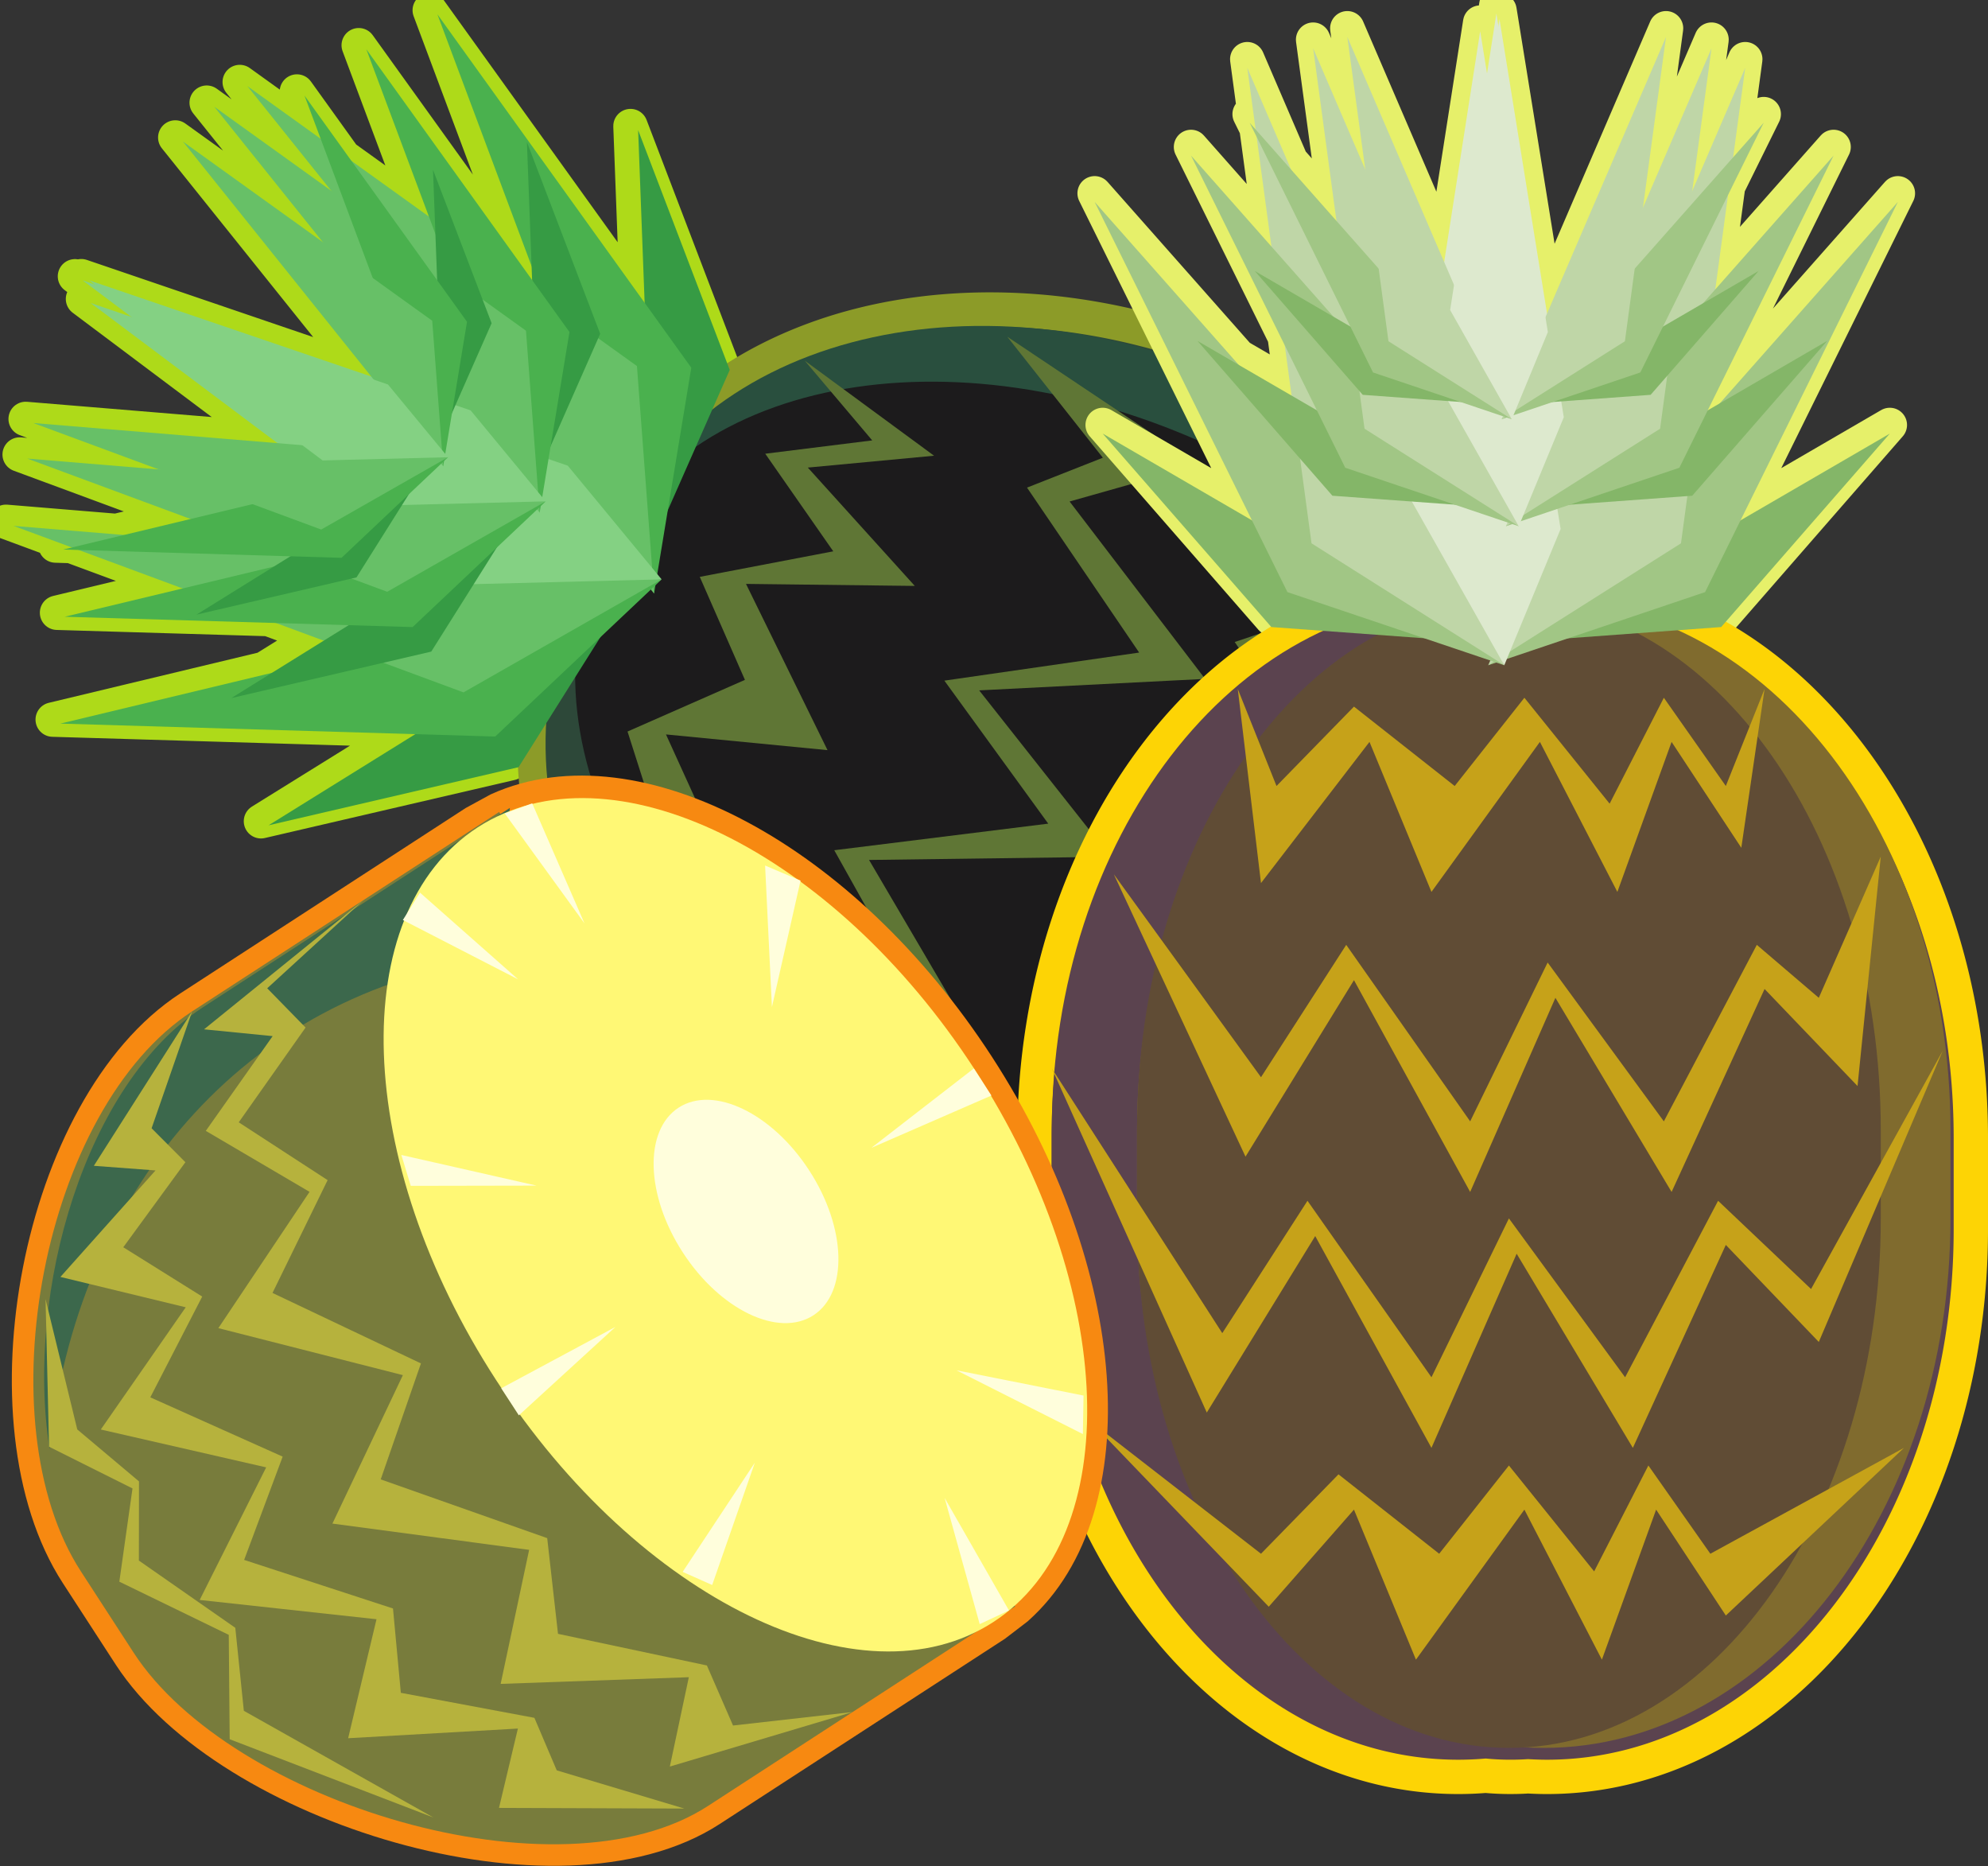 <svg xmlns="http://www.w3.org/2000/svg" width="261.77" height="245.675"><rect width="100%" height="100%" fill="#333333" stroke="none"/><path fill="#369b44" d="m19.889 61.262-16.508-6.11 32.153 2.656-24.602-18.453 5.348 1.82-6.407-4.8 1.563.531-.727-.543 37.168 12.668-24.797-30.93 18.418 13.23-14.28-17.812 15.401 11.063L31.57 10.8l9.656 6.937-2.129-5.687 6.18 8.601 10.199 7.324-8.238-22.02 21.828 30.376-.07-1.832L56.592 1.347 83.877 39.32l-.855-22.719 12.062 31.567-8.156 18.488-1.383 8.39.57.692-.808.766-.184 1.101-.421-.527-6.657 6.281-10.761 17.102-32.918 7.648 19.312-11.992-46.734-1.39 27.851-6.68 6.832-4.242-6.27-2.317-27.843-.828 15.535-3.727-13.672-5.058-2.058-.063 1.148-.273-7.68-2.844 14.528 1.2 8.781-2.106-21.504-7.953 17.297 1.426"/><path fill="none" stroke="#aeda19" stroke-linecap="round" stroke-linejoin="round" stroke-miterlimit="3.864" stroke-width="4.535" d="m19.889 61.262-16.508-6.11 32.153 2.656-24.602-18.453 5.348 1.82-6.407-4.8 1.563.531-.727-.543 37.168 12.668-24.797-30.93 18.418 13.23-14.28-17.812 15.401 11.063L31.57 10.8l9.656 6.937-2.129-5.687 6.18 8.601 10.199 7.324-8.238-22.02 21.828 30.376-.07-1.832L56.591 1.347 83.877 39.32l-.855-22.719 12.062 31.567-8.156 18.488-1.383 8.39.57.692-.808.766-.184 1.101-.421-.527-6.657 6.281-10.761 17.102-32.918 7.648 19.312-11.992-46.734-1.39 27.851-6.68 6.832-4.242-6.27-2.317-27.843-.828 15.535-3.727-13.672-5.058-2.058-.063 1.148-.273-7.68-2.844 14.528 1.2 8.781-2.106-21.504-7.953zm0 0"/><path fill="#2d4839" d="M81.08 66.687c14.47-27.21 54.692-34.125 89.84-15.437l10.61 5.64c35.144 18.688 51.91 55.899 37.437 83.114a42.12 42.12 0 0 1-1.234 2.172 36.044 36.044 0 0 1-2.691 4.895 42.866 42.866 0 0 1-1.563 3.257c-14.469 27.215-54.692 34.125-89.84 15.437l-10.605-5.64c-35.149-18.688-51.91-55.899-37.442-83.113.57-1.07 1.176-2.11 1.824-3.118a36.717 36.717 0 0 1 2.555-4.969c.348-.75.715-1.5 1.11-2.238"/><path fill="none" stroke="#8c9b28" stroke-miterlimit="3.864" stroke-width="4.519" d="M81.08 66.687c14.47-27.21 54.692-34.125 89.84-15.437l10.61 5.64c35.144 18.688 51.91 55.899 37.437 83.114-.39.738-.805 1.465-1.234 2.172a36.047 36.047 0 0 1-2.691 4.895 42.862 42.862 0 0 1-1.563 3.257c-14.469 27.215-54.692 34.125-89.84 15.437l-10.605-5.64c-35.149-18.688-51.91-55.899-37.442-83.113.57-1.07 1.176-2.11 1.824-3.118a36.723 36.723 0 0 1 2.555-4.969c.348-.75.715-1.5 1.11-2.238zm0 0"/><path fill="#2d4839" d="M76.791 77.597c13.883-26.113 52.696-32.636 86.684-14.562l10.258 5.453c33.988 18.074 50.285 53.895 36.398 80.008-13.883 26.117-52.695 32.637-86.683 14.566l-10.258-5.453c-33.988-18.074-50.285-53.894-36.399-80.012"/><path fill="#294f3e" d="M82.057 67.691c13.887-26.117 52.695-32.636 86.688-14.562l10.253 5.453c33.993 18.07 50.29 53.894 36.403 80.008-13.887 26.117-52.696 32.636-86.684 14.562L118.46 147.7c-33.992-18.07-50.289-53.89-36.402-80.008"/><path fill="#1c1b1c" d="M79.905 71.742c12.691-23.875 50.539-28.582 84.527-10.508l10.258 5.453c33.988 18.07 51.25 52.078 38.555 75.957-12.696 23.875-50.54 28.582-84.528 10.508L118.46 147.7c-33.992-18.07-51.254-52.078-38.554-75.957"/><path fill="#5f7635" d="m73.4 108.722 13.677 1.497L82.63 96.3l15.458-6.8-5.945-13.56 17.578-3.363-8.957-12.848 14.086-1.754-8.887-10.5 17.028 12.516-16.621 1.563 14.085 15.578-22.226-.266 10.734 21.883-21.27-2.067 9.708 21.336-24-9.297"/><path fill="#5f7635" d="m87.276 134.586 32.691-4.57-10.117-18.09 28.176-3.5L124.35 89.6l25.648-3.695-14.765-21.715 9.984-3.933-12.582-15.93 25.23 16.879-17.027 4.812 17.844 23.352-29.75 1.512 17.3 21.906-31.8.418 13.809 23.52-40.965-2.141"/><path fill="#5f7635" d="m106.01 153.789 41.309-3.453-10.117-18.09 28.175-3.504-13.675-18.82 25.648-3.696-14.77-21.714 16.004-5.356-19.55-30.035 26.183 32.406-17.027 4.809 17.844 23.351-29.75 1.516 17.3 21.902-31.8.422 13.808 23.52-49.582-3.258"/><path fill="#5f7635" d="m149.432 171.101 25.922-11.636-4.442-13.914 15.457-6.801-5.945-13.559 17.574-3.363-8.957-12.848 14.09-1.754-.336-29.062 8.473 31.078-16.617 1.563 14.086 15.574-22.227-.262 10.73 21.879-21.265-2.063 6.012 15.907-32.555 9.261"/><path fill="#369b44" d="m86.069 71.402-2.043-54.27L96.088 48.7zm0 0"/><path fill="#4ab14e" d="M86.123 78.137 57.593 1.883l33.433 46.523Zm0 0"/><path fill="#67c067" d="m86.123 78.137-53.55-66.801L83.869 48.19zm0 0"/><path fill="#369b44" d="m81.502 79.992-46.136 28.652 32.918-7.652zm0 0"/><path fill="#4ab14e" d="M87.12 76.27 7.943 95.257l57.265 1.703zm0 0"/><path fill="#67c067" d="M87.12 76.27 1.786 69.23 61.03 91.148Zm0 0"/><path fill="#84d183" d="M87.12 76.27 74.76 61.3 11.936 39.888l49.383 37.039 25.8-.657"/><path fill="#369b44" d="M71.018 62.105 69.38 18.687l9.649 25.254zm0 0"/><path fill="#4ab14e" d="M71.06 67.492 48.238 6.488l26.746 37.219Zm0 0"/><path fill="#67c067" d="M71.06 67.492 28.218 14.051l41.04 29.484zm0 0"/><path fill="#369b44" d="m67.366 68.976-36.91 22.922 26.331-6.12zm0 0"/><path fill="#4ab14e" d="M71.858 66 8.514 81.19l45.816 1.36zm0 0"/><path fill="#67c067" d="M71.858 66 3.592 60.367l47.395 17.535Zm0 0"/><path fill="#84d183" d="M71.858 66 61.97 54.023 11.71 36.894l39.508 29.63L71.857 66"/><path fill="#369b44" d="m58.323 57.078-1.309-34.734 7.719 20.203zm0 0"/><path fill="#4ab14e" d="M58.358 61.387 40.096 12.582l21.398 29.777zm0 0"/><path fill="#67c067" d="M58.358 61.387 24.084 18.633l32.828 23.59zm0 0"/><path fill="#369b44" d="M55.4 62.574 25.874 80.91l21.067-4.898zm0 0"/><path fill="#4ab14e" d="M58.994 60.191 8.323 72.344l36.648 1.09zm0 0"/><path fill="#67c067" d="M58.994 60.191 4.381 55.687l37.914 14.024Zm0 0"/><path fill="#84d183" d="m58.994 60.191-7.91-9.578-40.207-13.707 31.606 23.707 16.511-.422"/><path fill="#84b668" d="m179.768 21.168-2.36-17.446 12.754 29.637 4.743-30.383.898 5.575 1.234-7.907.266 1.625.14-.898 6.262 38.766 15.668-36.415-3.035 22.477 9.024-20.977-2.54 18.793 6.981-16.222-1.59 11.781 4.024-4.55-4.692 9.495-1.683 12.442 15.574-17.614-16.57 33.536 1.586-.922L249.9 25.449l-20.719 41.918 19.66-11.422-22.21 25.469-20.153 1.48-8.059 2.715-.343.832-1.06-.36-1.054.36.266-.625-8.668-2.922-20.152-1.48-22.211-25.469 19.66 11.422-20.719-41.918 18.977 21.457 6.953 4.04-.899-6.626-12.34-24.973 10.582 11.97-1.953-14.45-.91-1.844.781.883-1.093-8.113 5.761 13.39 5.98 6.762-3.07-22.723 6.86 15.946"/><path fill="none" stroke="#e6f06a" stroke-linecap="round" stroke-linejoin="round" stroke-miterlimit="3.864" stroke-width="4.535" d="m179.768 21.168-2.36-17.446 12.754 29.637 4.743-30.383.898 5.575 1.234-7.907.266 1.625.14-.898 6.262 38.766 15.668-36.415-3.035 22.477 9.024-20.977-2.54 18.793 6.981-16.222-1.59 11.781 4.024-4.55-4.692 9.495-1.683 12.442 15.574-17.614-16.57 33.536 1.586-.922L249.9 25.449l-20.719 41.918 19.66-11.422-22.21 25.469-20.153 1.48-8.059 2.715-.343.832-1.06-.36-1.054.36.266-.625-8.668-2.922-20.152-1.48-22.211-25.469 19.66 11.422-20.719-41.918 18.977 21.457 6.953 4.04-.899-6.626-12.34-24.973 10.582 11.97-1.953-14.45-.91-1.844.781.883-1.093-8.113 5.761 13.39 5.98 6.762-3.07-22.723zm0 0"/><path fill="#5b434f" d="M203.702 77.746c30.824 0 55.808 32.27 55.808 72.074v12.016c0 39.808-24.984 72.078-55.808 72.078-.836 0-1.668-.028-2.497-.074a36.465 36.465 0 0 1-5.585-.075 44.215 44.215 0 0 1-3.61.149c-30.82 0-55.805-32.27-55.805-72.078V149.82c0-39.805 24.985-72.074 55.805-72.074 1.211 0 2.418.047 3.61.148a36.986 36.986 0 0 1 5.586-.078c.828-.047 1.66-.07 2.496-.07"/><path fill="none" stroke="#fdd405" stroke-miterlimit="3.864" stroke-width="4.519" d="M203.702 77.746c30.824 0 55.808 32.27 55.808 72.074v12.016c0 39.808-24.984 72.078-55.808 72.078-.836 0-1.668-.028-2.497-.074a36.465 36.465 0 0 1-5.585-.075 44.215 44.215 0 0 1-3.61.149c-30.82 0-55.805-32.27-55.805-72.078V149.82c0-39.805 24.985-72.074 55.805-72.074 1.211 0 2.418.047 3.61.148a37.001 37.001 0 0 1 5.586-.078c.828-.047 1.66-.07 2.496-.07zm0 0"/><path fill="#5b434f" d="M192.057 79.078c29.578 0 53.555 31.207 53.555 69.703v11.617c0 38.492-23.977 69.7-53.555 69.7s-53.555-31.208-53.555-69.7v-11.617c0-38.496 23.977-69.703 53.555-69.703"/><path fill="#806b2e" d="M203.276 79.078c29.578 0 53.554 31.207 53.554 69.703v11.617c0 38.492-23.976 69.7-53.554 69.7-29.578 0-53.555-31.208-53.555-69.7v-11.617c0-38.496 23.977-69.703 53.555-69.703"/><path fill="#604c35" d="M198.686 79.078c27.043 0 48.965 31.207 48.965 69.703v11.617c0 38.492-21.922 69.7-48.965 69.7-27.043 0-48.965-31.208-48.965-69.7v-11.617c0-38.496 21.922-69.703 48.965-69.703"/><path fill="#c6a219" d="m162.983 90.695 5.101 12.777 10.2-10.453 13.261 10.453 9.18-11.617 11.223 13.942 7.14-13.942 8.16 11.617 5.102-12.777-3.063 20.91-9.18-13.941-7.14 19.75-10.2-19.75-14.28 19.75-8.16-19.75-14.286 18.586-3.058-25.555"/><path fill="#c6a219" d="m146.662 115.09 19.38 26.718 11.222-17.425 16.32 23.234 10.203-20.91 15.301 20.91 12.242-23.234 8.16 6.972 8.16-18.59-3.058 30.204-12.242-12.778-12.242 26.719-15.301-25.555-11.223 25.555-15.3-27.879-14.282 23.234-17.34-37.175"/><path fill="#c6a219" d="m138.502 140.648 22.442 34.852 11.218-17.426 16.325 23.234 10.199-20.914 15.3 20.914 12.243-23.234 12.242 11.617 17.34-31.367-16.32 38.336-12.243-12.777-12.242 26.718-15.3-25.558-11.22 25.558-15.304-27.882-14.277 23.234-20.403-45.305"/><path fill="#c6a219" d="m143.6 187.117 22.441 17.422 10.204-10.453 13.261 10.453 9.18-11.617 11.223 13.941 7.14-13.941 8.16 11.617 25.5-13.938-23.46 22.07-9.18-13.94-7.14 19.75-10.204-19.75-14.281 19.75-8.16-19.75-11.22 12.78-23.464-24.394"/><path fill="#84b668" d="m201.881 84.363 46.961-27.285-22.21 25.469zm0 0"/><path fill="#a1c685" d="m195.963 87.574 53.938-60.992-25.383 51.363zm0 0"/><path fill="#bfd6a7" d="m195.963 87.574 33.84-78.648-8.46 62.597Zm0 0"/><path fill="#84b668" d="m192.155 84.363-46.957-27.285 22.21 25.469zm0 0"/><path fill="#a1c685" d="m198.077 87.574-53.938-60.992 25.383 51.363zm0 0"/><path fill="#bfd6a7" d="m198.077 87.574-33.84-78.648 8.457 62.597Zm0 0"/><path fill="#dde9ce" d="m198.077 87.574 7.417-17.937-10.59-65.528-9.519 60.992 12.692 22.473"/><path fill="#84b668" d="m203.026 66.707 37.566-21.828-17.765 20.379zm0 0"/><path fill="#a1c685" d="m198.287 69.277 43.149-48.793-20.305 41.09zm0 0"/><path fill="#bfd6a7" d="M198.287 69.277 225.362 6.36l-6.77 50.078Zm0 0"/><path fill="#84b668" d="m195.244 66.707-37.566-21.828 17.766 20.379zm0 0"/><path fill="#a1c685" d="M199.983 69.277 156.83 20.484l20.305 41.09zm0 0"/><path fill="#bfd6a7" d="M199.983 69.277 172.909 6.36l6.765 50.078Zm0 0"/><path fill="#dde9ce" d="m199.983 69.277 5.93-14.351-8.47-52.422-7.616 48.797 10.156 17.976"/><path fill="#84b668" d="m201.506 53.137 30.051-17.461-14.21 16.3zm0 0"/><path fill="#a1c685" d="m197.717 55.191 34.52-39.035-16.246 32.875zm0 0"/><path fill="#bfd6a7" d="M197.717 55.191 219.373 4.86l-5.414 40.063Zm0 0"/><path fill="#84b668" d="m195.28 53.137-30.055-17.461 14.215 16.3zm0 0"/><path fill="#a1c685" d="m199.069 55.191-34.52-39.035 16.246 32.875zm0 0"/><path fill="#bfd6a7" d="M199.069 55.191 177.409 4.86l5.418 40.063Zm0 0"/><path fill="#dde9ce" d="m199.069 55.191 4.746-11.476-6.778-41.938-6.09 39.035 8.122 14.38"/><path fill="#787c3c" d="m62.768 108.808-37.465 24.329c-19.691 12.793-27.437 54.039-14.648 73.73l6.945 10.7c12.789 19.695 55.934 32.96 75.629 20.171l37.465-24.328 2.82-2.16c14.39-12.88 12.395-43.375-5.285-70.598-17.684-27.23-44.742-41.46-62.363-33.535l-3.098 1.691"/><path fill="none" stroke="#f78911" stroke-miterlimit="3.864" stroke-width="5.669" d="m62.768 108.808-37.465 24.329c-19.691 12.793-27.437 54.039-14.648 73.73l6.945 10.7c12.789 19.695 55.934 32.96 75.629 20.171l37.465-24.328 2.82-2.16c14.39-12.88 12.395-43.375-5.285-70.598-17.684-27.23-44.742-41.46-62.363-33.535Zm0 0"/><path fill="#787c3c" d="m65.721 106.894-40.418 26.243c-19.691 12.793-27.437 54.039-14.648 73.73l6.945 10.7c12.789 19.695 55.934 32.96 75.629 20.171l40.437-26.258c-.273-.386-67.945-104.586-67.945-104.586"/><path fill="#3c684c" d="m67.135 106.355-1.797 19.84c-33.629 4.418-55.277 31.184-58.812 64.563-3.262-20.875 4.828-48.18 20.195-58.157l40.414-26.246"/><path fill="#fff875" d="M130.795 213.531c17.399-11.297 16.297-43.871-2.46-72.754-18.755-28.883-48.063-43.14-65.462-31.844-17.398 11.297-16.296 43.872 2.461 72.754 18.754 28.883 48.063 43.14 65.461 31.844"/><path fill="#fffedc" d="M106.553 154.078c-4.902-7.55-12.601-11.25-17.195-8.266-4.598 2.985-4.352 11.524.554 19.07 4.899 7.551 12.598 11.25 17.196 8.266 4.597-2.984 4.347-11.523-.555-19.07m23.992-9.859-15.808 6.886 13.492-10.453zm12.043 44.566-16.652-8.398 16.738 3.328zM129.002 213.8l-4.617-16.609 8.473 14.813zm-39.113-6.874 9.508-14.383-5.621 16.113zm-37.043-54.883 17.805 4.035-16.563.031zm2.457-34.535 12.922 11.418-15.176-7.813zm45.442-3.567.898 18.63 3.77-16.645zm-34.285-6.863 10.503 14.48-6.886-15.804zm-.458 75.676 15.035-8.074-12.718 11.64zm0 0"/><path fill="#b6b23d" d="m112.268 225.375-15.746 1.777-3.442-7.906-19.605-4.164-1.422-12.598-21.922-7.734 5.297-15.266-19.547-9.277 7.258-14.852-11.703-7.61 8.8-12.476-5.05-5.168 12.723-11.644-21.04 17.047 9.032.894-8.801 12.473 13.66 8.027-12.008 17.942 24.297 6.187-9.277 19.543 25.902 3.457-3.75 17.645 24.778-.88-2.5 11.763 24.066-7.18"/><path fill="#b6b23d" d="m90.1 238.082-16.79-5.027-2.944-6.915-17.586-3.293-1.032-11.101-19.601-6.395 5.074-13.597-17.43-7.805 6.836-13.266-10.394-6.492 8.18-11.195-4.45-4.469 5.34-15.39-12.945 20.332 8.12.609-12.523 14.02 16.5 3.996-11.183 16.09 21.777 4.984-8.754 17.453 23.282 2.539-3.735 15.664 22.352-1.273-2.489 10.445 24.395.086"/><path fill="#b6b23d" d="m57.065 239.258-24.957-14.043-1.125-10.926-12.696-8.852.016-10.422-8.129-6.84-4.176-17.148.461 19.422 10.989 5.492-1.735 12.274 14.41 7 .121 13.742 26.82 10.3"/></svg>
